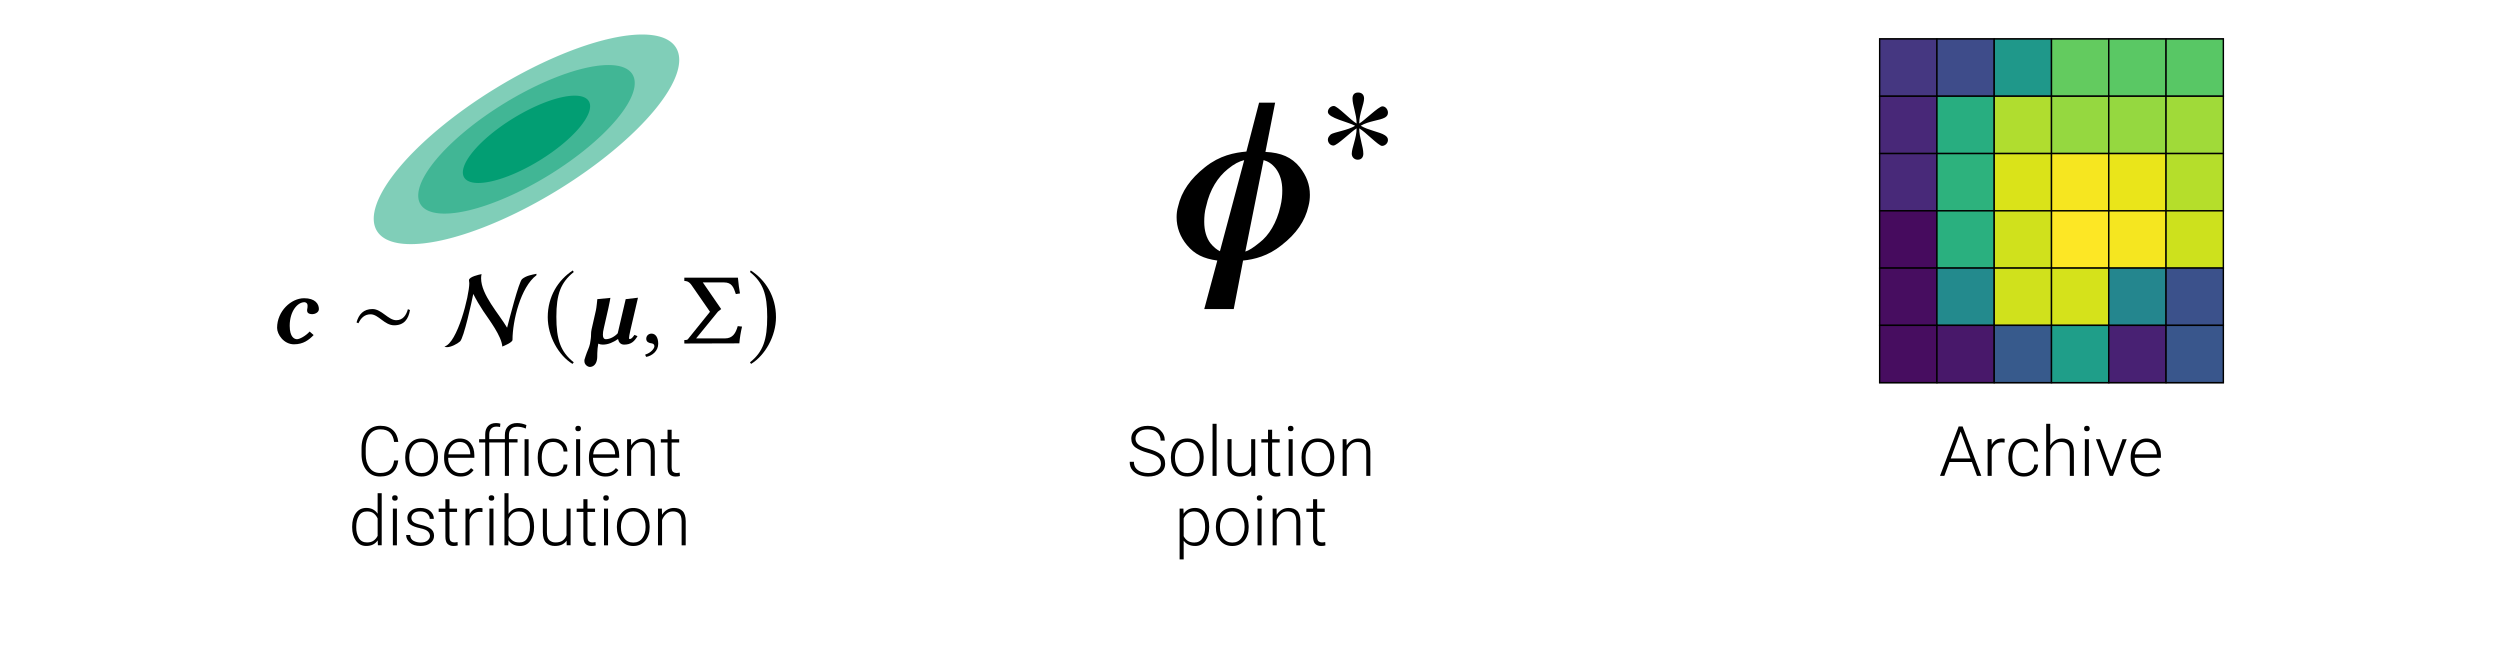 <?xml version="1.0" encoding="UTF-8"?>
<svg width="1920" height="500" version="1.1" viewBox="0 0 508 132.29" xmlns="http://www.w3.org/2000/svg" xmlns:cc="http://creativecommons.org/ns#" xmlns:dc="http://purl.org/dc/elements/1.1/" xmlns:ns5="http://www.iki.fi/pav/software/textext/" xmlns:rdf="http://www.w3.org/1999/02/22-rdf-syntax-ns#">
<defs></defs>
<g transform="translate(-132.39 -68.035)">
<g transform="translate(4.552 -6.952)">
<g transform="translate(36.498)">
<g stroke-width=".265" aria-label="Coefficient distribution">
<path d="m171.42 168.55h0.847q-0.158 1.53-1.095 2.398-0.937 0.868-2.591 0.868-1.702 0-2.728-1.226-1.027-1.226-1.047-3.225v-1.33q0-2.033 1.034-3.28 1.04-1.247 2.797-1.247 1.605 0 2.536 0.868 0.937 0.861 1.095 2.405h-0.847q-0.152-1.213-0.82-1.881t-1.964-0.668q-1.392 0-2.191 1.047-0.792 1.04-0.792 2.742v1.268q0 1.661 0.765 2.735t2.163 1.075q1.33 0 2.005-0.641t0.834-1.909z"/>
<path d="m173.68 167.84q0-1.626 0.91-2.687 0.909-1.068 2.412-1.068 1.509 0 2.412 1.047 0.903 1.04 0.923 2.639v0.289q0 1.633-0.909 2.694-0.903 1.061-2.412 1.061-1.516 0-2.425-1.061-0.91-1.061-0.91-2.694zm0.827 0.22q0 1.233 0.641 2.143 0.648 0.91 1.867 0.91 1.206 0 1.847-0.91 0.648-0.909 0.648-2.143v-0.22q0-1.206-0.648-2.129-0.648-0.923-1.86-0.923-1.206 0-1.853 0.923-0.641 0.923-0.641 2.136z"/>
<path d="m187.57 170.5q-0.365 0.544-1.006 0.937-0.641 0.386-1.64 0.386-1.454 0-2.398-1.027t-0.944-2.632v-0.296q0-1.723 0.958-2.749 0.965-1.027 2.239-1.027 1.419 0 2.184 0.965 0.765 0.958 0.765 2.446v0.503h-5.319v0.158q0 1.233 0.703 2.102 0.71 0.861 1.847 0.861 1.316 0 2.088-1.02zm-2.791-5.705q-0.944 0-1.578 0.689-0.627 0.689-0.758 1.819h4.458v-0.09q-0.021-0.937-0.551-1.674-0.524-0.744-1.571-0.744z"/>
<path d="m193.93 171.68v-6.78h-3.176v6.78h-0.82v-6.78h-1.24v-0.675h1.24v-0.958q7e-3 -1.116 0.593-1.716 0.593-0.599 1.605-0.599 0.469 0 0.882 0.117l-0.062 0.689q-0.338-0.083-0.758-0.083-0.668 0-1.054 0.42-0.386 0.42-0.386 1.199v0.93h3.176v-0.82q7e-3 -1.178 0.668-1.812 0.661-0.641 1.812-0.641 0.916 0 1.895 0.407l-0.131 0.71q-0.841-0.365-1.716-0.365-1.667 0-1.702 1.661v0.861h1.75v0.675h-1.75v6.78zm4.823-7.455v7.455h-0.82v-7.455z"/>
<path d="m203.79 171.12q0.779 0 1.392-0.441 0.62-0.448 0.682-1.302h0.785q-0.055 1.068-0.889 1.757-0.834 0.689-1.971 0.689-1.557 0-2.363-1.054-0.806-1.061-0.82-2.618v-0.338q0-1.571 0.806-2.646t2.363-1.075q1.199 0 2.005 0.717 0.813 0.717 0.868 1.929h-0.785q-0.055-0.903-0.648-1.419-0.593-0.524-1.44-0.524-1.275 0-1.812 0.916-0.537 0.916-0.537 2.102v0.289q0 1.192 0.537 2.108 0.537 0.91 1.826 0.91z"/>
<path d="m208.25 162.07q0-0.558 0.565-0.558 0.572 0 0.572 0.558 0 0.544-0.572 0.544-0.565 0-0.565-0.544zm0.972 2.157v7.455h-0.82v-7.455z"/>
<path d="m217 170.5q-0.365 0.544-1.006 0.937-0.641 0.386-1.64 0.386-1.454 0-2.398-1.027-0.944-1.027-0.944-2.632v-0.296q0-1.723 0.958-2.749 0.965-1.027 2.239-1.027 1.419 0 2.184 0.965 0.765 0.958 0.765 2.446v0.503h-5.319v0.158q0 1.233 0.703 2.102 0.71 0.861 1.847 0.861 1.316 0 2.088-1.02zm-2.791-5.705q-0.944 0-1.578 0.689-0.627 0.689-0.758 1.819h4.458v-0.09q-0.021-0.937-0.551-1.674-0.524-0.744-1.571-0.744z"/>
<path d="m221.81 164.8q-0.868 0-1.426 0.544-0.551 0.537-0.792 1.213v5.126h-0.827v-7.455h0.792l0.028 1.261q0.386-0.634 1.006-1.013 0.627-0.386 1.426-0.386 1.102 0 1.736 0.627 0.634 0.62 0.641 2.074v4.892h-0.827v-4.892q-7e-3 -1.137-0.482-1.564-0.469-0.427-1.275-0.427z"/>
<path d="m229.49 171.71q-0.317 0.11-0.882 0.11-0.717 0-1.171-0.413-0.455-0.42-0.455-1.543v-4.961h-1.364v-0.675h1.364v-1.915h0.834v1.915h1.536v0.675h-1.536v4.961q0 0.785 0.289 1.013 0.296 0.22 0.675 0.22 0.276 0 0.675-0.076z"/>
<path d="m168.13 185.79-0.041-0.999q-0.785 1.137-2.329 1.137-1.316 0-2.088-1.061t-0.772-2.728v-0.145q0-1.736 0.772-2.763 0.772-1.034 2.102-1.034 1.516 0 2.301 1.178v-4.169h0.827v10.583zm-4.403-3.652q0 1.302 0.531 2.191 0.537 0.882 1.661 0.882 0.841 0 1.357-0.379 0.524-0.386 0.799-0.965v-3.521q-0.241-0.565-0.744-0.999-0.503-0.434-1.399-0.434-1.137 0-1.674 0.889-0.531 0.889-0.531 2.191z"/>
<path d="m171.02 176.18q0-0.558 0.565-0.558 0.572 0 0.572 0.558 0 0.544-0.572 0.544-0.565 0-0.565-0.544zm0.972 2.157v7.455h-0.82v-7.455z"/>
<path d="m178.71 183.89q0-0.462-0.379-0.882-0.372-0.427-1.619-0.689-1.247-0.262-1.922-0.717-0.675-0.455-0.675-1.378 0-0.834 0.703-1.426 0.71-0.599 1.922-0.599 1.295 0 2.026 0.634 0.73 0.634 0.73 1.592h-0.834q0-0.579-0.496-1.047-0.496-0.475-1.426-0.475-0.965 0-1.385 0.413t-0.42 0.882q0 0.489 0.358 0.827 0.365 0.338 1.612 0.627 1.254 0.282 1.888 0.723 0.744 0.517 0.744 1.474 0 0.923-0.751 1.502-0.744 0.579-1.998 0.579-1.419 0-2.17-0.675-0.751-0.682-0.751-1.557h0.82q0.055 0.882 0.723 1.206 0.668 0.324 1.378 0.324 0.937 0 1.426-0.407 0.496-0.407 0.496-0.93z"/>
<path d="m184.35 185.82q-0.317 0.11-0.882 0.11-0.717 0-1.171-0.413-0.455-0.42-0.455-1.543v-4.961h-1.364v-0.675h1.364v-1.915h0.834v1.915h1.536v0.675h-1.536v4.961q0 0.785 0.289 1.013 0.296 0.22 0.675 0.22 0.276 0 0.675-0.076z"/>
<path d="m188.82 178.99q-0.834 0-1.351 0.469-0.51 0.462-0.717 1.199v5.14h-0.827v-7.455h0.806l0.021 1.164q0.661-1.302 2.095-1.302 0.331 0 0.551 0.083l-0.028 0.751q-0.324-0.048-0.551-0.048z"/>
<path d="m190.64 176.18q0-0.558 0.565-0.558 0.572 0 0.572 0.558 0 0.544-0.572 0.544-0.565 0-0.565-0.544zm0.972 2.157v7.455h-0.82v-7.455z"/>
<path d="m199.86 182.14q0 1.667-0.751 2.728-0.744 1.061-2.095 1.061-1.564 0-2.356-1.164l-0.041 1.027h-0.772v-10.583h0.827v4.203q0.792-1.213 2.329-1.213 1.364 0 2.108 1.034 0.751 1.027 0.751 2.763zm-3.018-3.225q-0.93 0-1.44 0.469-0.503 0.462-0.73 1.054v3.369q0.255 0.593 0.792 0.999 0.537 0.407 1.392 0.407 1.123 0 1.64-0.875 0.524-0.875 0.531-2.163v-0.179q0-1.302-0.517-2.191-0.51-0.889-1.667-0.889z"/>
<path d="m206.49 185.79-0.021-0.944q-0.744 1.082-2.37 1.082-1.089 0-1.771-0.641-0.675-0.641-0.682-2.15v-4.803h0.827v4.782q0 1.192 0.503 1.647 0.51 0.448 1.22 0.448 0.985 0 1.516-0.413 0.537-0.42 0.744-1.054v-5.409h0.827v7.455z"/>
<path d="m212.39 185.82q-0.317 0.11-0.882 0.11-0.717 0-1.171-0.413-0.455-0.42-0.455-1.543v-4.961h-1.364v-0.675h1.364v-1.915h0.834v1.915h1.536v0.675h-1.536v4.961q0 0.785 0.289 1.013 0.296 0.22 0.675 0.22 0.276 0 0.675-0.076z"/>
<path d="m213.92 176.18q0-0.558 0.565-0.558 0.572 0 0.572 0.558 0 0.544-0.572 0.544-0.565 0-0.565-0.544zm0.972 2.157v7.455h-0.82v-7.455z"/>
<path d="m216.69 181.96q0-1.626 0.909-2.687 0.91-1.068 2.412-1.068 1.509 0 2.412 1.047 0.903 1.04 0.923 2.639v0.289q0 1.633-0.91 2.694-0.903 1.061-2.412 1.061-1.516 0-2.425-1.061-0.909-1.061-0.909-2.694zm0.827 0.22q0 1.233 0.641 2.143 0.648 0.91 1.867 0.91 1.206 0 1.847-0.91 0.648-0.909 0.648-2.143v-0.22q0-1.206-0.648-2.129-0.648-0.923-1.86-0.923-1.206 0-1.853 0.923-0.641 0.923-0.641 2.136z"/>
<path d="m228.09 178.91q-0.868 0-1.426 0.544-0.551 0.537-0.792 1.213v5.126h-0.827v-7.455h0.792l0.028 1.261q0.386-0.634 1.006-1.013 0.627-0.386 1.426-0.386 1.102 0 1.736 0.627 0.634 0.62 0.641 2.074v4.892h-0.827v-4.892q-7e-3 -1.137-0.482-1.564-0.469-0.427-1.275-0.427z"/>
</g>
<g transform="matrix(.917 0 0 .917 78.678 -25.552)" stroke-width="1.09">
<g transform="matrix(3.919 -2.402 2.86 4.667 -36.931 204.3)" fill="#029e73" stroke-linecap="round" stroke-opacity=".498">
<path d="m46.759 6.046a8.455 2.414 0 0 1-8.455 2.414 8.455 2.414 0 0 1-8.455-2.414 8.455 2.414 0 0 1 8.455-2.414 8.455 2.414 0 0 1 8.455 2.414z" fill-opacity=".5" stroke-width=".565"/>
<path d="m44.296 6.046a5.992 1.711 0 0 1-5.992 1.711 5.992 1.711 0 0 1-5.992-1.711 5.992 1.711 0 0 1 5.992-1.711 5.992 1.711 0 0 1 5.992 1.711z" fill-opacity=".5" stroke-width=".4"/>
<path d="m41.826 6.046a3.522 1.006 0 0 1-3.522 1.006 3.522 1.006 0 0 1-3.522-1.006 3.522 1.006 0 0 1 3.522-1.006 3.522 1.006 0 0 1 3.522 1.006z" stroke-width=".235"/>
</g>
<g transform="matrix(2.262 0 0 2.262 75.207 169.57)" stroke-width="1.09"          >
<defs></defs>
<g transform="translate(-148.96 -127.62)" stroke-width="1.09">
<g stroke-width="1.09">
<g transform="translate(148.76 134.76)">
<path d="m1.859 0.094c0.906 0 1.453-0.422 1.922-0.906l-0.391-0.344c-0.406 0.453-1 0.75-1.234 0.75-0.25 0-0.719-0.188-0.719-1.312 0-1.453 0.781-2.312 1.438-2.312 0.078 0 0.312 0.047 0.312 0.344s-0.047 0.281-0.047 0.469c0 0.172 0.094 0.359 0.531 0.359 0.156 0 0.625-0.125 0.625-0.5 0-0.5-0.359-1.062-1.453-1.062-1.25 0-2.641 1.25-2.641 2.906 0 0.641 0.656 1.609 1.656 1.609z"/>
</g>
<g transform="translate(156.18 134.76)">
<path d="m5.797-3.266-0.203-0.078c-0.156 0.578-0.484 1.078-1.141 1.078-0.781 0-1.438-1.094-2.328-1.094-0.875 0-1.344 0.516-1.562 1.312l0.188 0.078c0.234-0.5 0.594-0.875 1.188-0.875 0.781 0 1.359 1.078 2.312 1.078 0.969 0 1.406-0.609 1.547-1.5z"/>
</g>
<g transform="translate(165.29 134.76)">
<path d="m9.078-6.672v-0.141c-0.469 0.094-1.016 0.188-1.406 0.516-0.328 0.281-1.281 4.062-1.469 4.766-0.797-1.359-2.547-3.234-2.547-4.844 0-0.141 0.016-0.281 0.047-0.406-0.266 0.047-1.234 0.266-1.234 0.594 0 0.109 0.031 0.203 0.031 0.297 0 1.219-1.172 5.875-2.438 6.203 0.078 0.047 0.172 0.062 0.25 0.062 0.391 0 1-0.312 1.281-0.562 0.375-0.344 1.156-3.938 1.297-4.656 0.297 0.594 0.625 1.141 0.984 1.688 0.578 0.859 1.797 2.453 1.859 3.469 0.203-0.078 1-0.406 1-0.656 0-1.859 0.797-5.172 2.344-6.328z"/>
</g>
<g transform="translate(174.99 134.76)">
<path d="m2.938-7.141c-1.438 0.938-2.453 2.547-2.453 4.578 0 1.859 1.047 3.734 2.422 4.578l0.125-0.156c-1.312-1.047-1.703-2.25-1.703-4.453 0-2.219 0.422-3.359 1.703-4.391z"/>
</g>
<g transform="translate(178.86 134.76)">
<path d="m0.734 2.312c0.297 0 0.594-0.203 0.688-0.641 0.047-0.172 0.047-0.453 0.047-0.719 0-0.281 0.047-0.609 0.094-0.922 0.125 0.062 0.281 0.094 0.438 0.094 0.547 0 1.016-0.219 1.5-0.547 0.062 0.312 0.25 0.547 0.594 0.547 0.688 0 1-0.312 1.312-0.828l-0.297-0.125c-0.219 0.312-0.328 0.406-0.469 0.406-0.047 0-0.062-0.031-0.062-0.109 0-0.125 0.047-0.359 0.125-0.719l0.75-3.219-1.203 0.141-0.781 3.344c-0.281 0.312-0.75 0.578-1.156 0.578-0.219 0-0.297-0.172-0.297-0.438 0-0.188 0.031-0.406 0.094-0.656l0.438-1.922c0.078-0.312 0.203-1.031 0.203-1.031l-1.281 0.125s-0.078 0.859-0.141 1.109l-0.422 1.859c-0.078 0.328-0.031 0.641-0.078 0.906-0.031 0.188-0.047 0.359-0.078 0.5-0.078 0.359-0.219 0.609-0.312 0.875-0.094 0.25-0.172 0.5-0.234 0.703v0.125c0 0.359 0.344 0.562 0.531 0.562z"/>
</g>
<g transform="translate(184.61 134.76)">
<path d="m1.031-0.953c-0.297 0-0.516 0.219-0.516 0.5 0 0.312 0.25 0.406 0.438 0.438 0.188 0.016 0.359 0.078 0.359 0.312 0 0.203-0.359 0.656-0.891 0.797 0 0.094 0.031 0.156 0.094 0.234 0.594-0.109 1.172-0.594 1.172-1.281 0-0.609-0.25-1-0.656-1z"/>
</g>
<g transform="translate(188.76 134.76)">
<path d="m1.25-0.484 2.141-2.625 0.297-0.234 0.016-0.016-1.797-2.609h2.078c0.75 0 0.938 0.453 1.156 1.141l0.406-0.062c-0.078-0.406-0.156-1.016-0.203-1.547h-5.25v0.312l0.031 0.016c0.141 0 0.391 0.016 0.656 0.375l1.828 2.641-2.078 2.578c-0.125 0.172-0.141 0.188-0.422 0.188l-0.016 0.031v0.281l0.016 0.031 5.375-0.016c0.047-0.562 0.141-1.125 0.266-1.641l-0.422-0.047c-0.203 0.703-0.5 1.203-1.25 1.203z"/>
</g>
<g transform="translate(194.99 134.76)">
<path d="m0.375-7.141-0.078 0.156c1.281 1.031 1.688 2.172 1.688 4.391 0 2.203-0.375 3.406-1.688 4.453l0.109 0.156c1.375-0.844 2.438-2.719 2.438-4.578 0-2.031-1.016-3.641-2.469-4.578z"/>
</g>
</g>
</g>
</g>
</g>
<g stroke-width=".265" aria-label="Solution point">
<path d="m327.24 169.22q0-0.848-0.606-1.337-0.606-0.489-2.136-0.916-1.53-0.427-2.405-1.047-0.875-0.627-0.875-1.812 0-1.158 0.944-1.874 0.944-0.717 2.425-0.717 1.585 0 2.508 0.875 0.93 0.868 0.93 2.122h-0.847q0-0.985-0.682-1.626-0.682-0.648-1.909-0.648-1.247 0-1.881 0.551-0.634 0.544-0.634 1.295 0 0.71 0.558 1.213 0.565 0.496 2.15 0.93 1.592 0.434 2.453 1.102 0.861 0.661 0.861 1.874 0 1.226-0.978 1.922-0.972 0.696-2.474 0.696-0.896 0-1.757-0.31-0.861-0.31-1.426-0.972-0.565-0.661-0.565-1.722h0.854q0 0.847 0.434 1.351 0.441 0.496 1.102 0.717 0.668 0.22 1.357 0.22 1.185 0 1.888-0.517 0.71-0.524 0.71-1.371z"/>
<path d="m329.27 167.84q0-1.626 0.909-2.687 0.91-1.068 2.412-1.068 1.509 0 2.412 1.047 0.903 1.04 0.923 2.639v0.289q0 1.633-0.91 2.694-0.903 1.061-2.412 1.061-1.516 0-2.425-1.061-0.909-1.061-0.909-2.694zm0.827 0.22q0 1.233 0.641 2.143 0.648 0.91 1.867 0.91 1.206 0 1.847-0.91 0.648-0.909 0.648-2.143v-0.22q0-1.206-0.648-2.129-0.648-0.923-1.86-0.923-1.206 0-1.853 0.923-0.641 0.923-0.641 2.136z"/>
<path d="m338.55 161.1v10.583h-0.82v-10.583z"/>
<path d="m345.61 171.68-0.021-0.944q-0.744 1.082-2.37 1.082-1.089 0-1.771-0.641-0.675-0.641-0.682-2.15v-4.803h0.827v4.782q0 1.192 0.503 1.647 0.51 0.448 1.22 0.448 0.985 0 1.516-0.413 0.537-0.42 0.744-1.054v-5.409h0.827v7.455z"/>
<path d="m351.51 171.71q-0.317 0.11-0.882 0.11-0.717 0-1.171-0.413-0.455-0.42-0.455-1.543v-4.961h-1.364v-0.675h1.364v-1.915h0.834v1.915h1.536v0.675h-1.536v4.961q0 0.785 0.289 1.013 0.296 0.22 0.675 0.22 0.276 0 0.675-0.076z"/>
<path d="m353.04 162.07q0-0.558 0.565-0.558 0.572 0 0.572 0.558 0 0.544-0.572 0.544-0.565 0-0.565-0.544zm0.972 2.157v7.455h-0.82v-7.455z"/>
<path d="m355.81 167.84q0-1.626 0.91-2.687 0.909-1.068 2.412-1.068 1.509 0 2.412 1.047 0.903 1.04 0.923 2.639v0.289q0 1.633-0.909 2.694-0.903 1.061-2.412 1.061-1.516 0-2.425-1.061-0.91-1.061-0.91-2.694zm0.827 0.22q0 1.233 0.641 2.143 0.648 0.91 1.867 0.91 1.206 0 1.847-0.91 0.648-0.909 0.648-2.143v-0.22q0-1.206-0.648-2.129-0.648-0.923-1.86-0.923-1.206 0-1.853 0.923-0.641 0.923-0.641 2.136z"/>
<path d="m367.21 164.8q-0.868 0-1.426 0.544-0.551 0.537-0.792 1.213v5.126h-0.827v-7.455h0.792l0.028 1.261q0.386-0.634 1.006-1.013 0.627-0.386 1.426-0.386 1.102 0 1.736 0.627 0.634 0.62 0.641 2.074v4.892h-0.827v-4.892q-7e-3 -1.137-0.482-1.564-0.469-0.427-1.275-0.427z"/>
<path d="m334.2 185.93q-1.523 0-2.336-1.082v3.81h-0.827v-10.322h0.772l0.041 1.054q0.799-1.192 2.336-1.192 1.364 0 2.108 1.034 0.751 1.027 0.751 2.763v0.145q0 1.667-0.751 2.728-0.744 1.061-2.095 1.061zm-0.2-7.014q-0.889 0-1.392 0.434-0.503 0.427-0.744 0.985v3.597q0.269 0.558 0.792 0.93 0.524 0.365 1.357 0.365 1.123 0 1.661-0.889 0.544-0.896 0.544-2.198v-0.145q0-1.302-0.544-2.191-0.537-0.889-1.674-0.889z"/>
<path d="m338.41 181.96q0-1.626 0.909-2.687 0.91-1.068 2.412-1.068 1.509 0 2.412 1.047 0.903 1.04 0.923 2.639v0.289q0 1.633-0.91 2.694-0.903 1.061-2.412 1.061-1.516 0-2.425-1.061-0.909-1.061-0.909-2.694zm0.827 0.22q0 1.233 0.641 2.143 0.648 0.91 1.867 0.91 1.206 0 1.847-0.91 0.648-0.909 0.648-2.143v-0.22q0-1.206-0.648-2.129-0.648-0.923-1.86-0.923-1.206 0-1.853 0.923-0.641 0.923-0.641 2.136z"/>
<path d="m346.72 176.18q0-0.558 0.565-0.558 0.572 0 0.572 0.558 0 0.544-0.572 0.544-0.565 0-0.565-0.544zm0.972 2.157v7.455h-0.82v-7.455z"/>
<path d="m352.99 178.91q-0.868 0-1.426 0.544-0.551 0.537-0.792 1.213v5.126h-0.827v-7.455h0.792l0.028 1.261q0.386-0.634 1.006-1.013 0.627-0.386 1.426-0.386 1.102 0 1.736 0.627 0.634 0.62 0.641 2.074v4.892h-0.827v-4.892q-7e-3 -1.137-0.482-1.564-0.469-0.427-1.275-0.427z"/>
<path d="m360.66 185.82q-0.317 0.11-0.882 0.11-0.717 0-1.171-0.413-0.455-0.42-0.455-1.543v-4.961h-1.364v-0.675h1.364v-1.915h0.834v1.915h1.536v0.675h-1.536v4.961q0 0.785 0.289 1.013 0.296 0.22 0.675 0.22 0.276 0 0.675-0.076z"/>
</g>
<g transform="matrix(4.855 0 0 4.855 330.46 93.769)" stroke-width="0"          >
<defs></defs>
<g transform="translate(-148.92 -127.88)">
<g stroke-width="0">
<g transform="translate(148.71 134.76)">
<path d="m1.438-2.109c0.156-0.719 0.5-1.234 0.906-1.562 0.266-0.219 0.484-0.328 0.688-0.375-0.344 1.281-0.672 2.547-1.016 3.812-0.125-0.062-0.266-0.172-0.391-0.328-0.172-0.219-0.266-0.531-0.266-0.906 0-0.203 0.016-0.422 0.078-0.641zm2.406-1.938c0.172 0.047 0.344 0.141 0.516 0.359 0.172 0.234 0.266 0.531 0.266 0.906 0 0.203-0.016 0.422-0.078 0.672-0.156 0.688-0.484 1.219-0.875 1.516-0.25 0.203-0.438 0.328-0.594 0.375zm-3.203 3.562c0.312 0.375 0.688 0.562 1.266 0.641l-0.547 2.031h1.234c0.125-0.656 0.266-1.359 0.391-2.031 0.469-0.047 1.047-0.188 1.609-0.641 0.625-0.484 0.984-1.016 1.125-1.625 0.047-0.172 0.062-0.328 0.062-0.484 0-0.422-0.141-0.797-0.422-1.156-0.344-0.422-0.781-0.609-1.438-0.641l0.406-2.062h-0.672c-0.172 0.656-0.359 1.375-0.531 2.047-0.5 0.047-1.109 0.156-1.734 0.656-0.609 0.484-0.984 1.016-1.125 1.641-0.047 0.156-0.062 0.312-0.062 0.453 0 0.422 0.141 0.812 0.438 1.172z"/>
</g>
<g transform="translate(154.79 131.15)">
<path d="m2.969-2.422c0-0.125-0.094-0.266-0.234-0.266-0.156 0-0.766 0.609-0.969 0.719 0-0.406 0.203-0.812 0.203-1.047 0-0.156-0.094-0.25-0.25-0.25s-0.234 0.094-0.234 0.25c0 0.281 0.172 0.656 0.172 1.047-0.234-0.125-0.797-0.734-0.953-0.734-0.125 0-0.25 0.109-0.25 0.25 0 0.25 0.859 0.422 1.141 0.578-0.297 0.188-0.875 0.266-1.016 0.359-0.062 0.062-0.125 0.125-0.125 0.219 0 0.125 0.094 0.25 0.234 0.25 0.156 0 0.75-0.594 0.969-0.719 0 0.406-0.203 0.812-0.203 1.062 0 0.141 0.109 0.25 0.25 0.25 0.156 0 0.234-0.109 0.234-0.25 0-0.297-0.172-0.672-0.172-1.062 0.234 0.125 0.812 0.734 0.953 0.734 0.125 0 0.25-0.109 0.25-0.25 0-0.094-0.062-0.156-0.141-0.203-0.188-0.125-0.688-0.203-1-0.391 0.344-0.203 0.797-0.219 1.016-0.344 0.078-0.047 0.125-0.109 0.125-0.203z"/>
</g>
</g>
</g>
</g>
<g stroke-width=".265" aria-label="Archive">
<path d="m485.55 171.68 3.79-10.032h0.806l3.796 10.032h-0.882l-1.034-2.811h-4.561l-1.034 2.811zm2.184-3.535h4.024l-2.012-5.471z"/>
<path d="m498.12 164.87q-0.834 0-1.351 0.469-0.51 0.462-0.717 1.199v5.14h-0.827v-7.455h0.806l0.021 1.164q0.661-1.302 2.095-1.302 0.331 0 0.551 0.083l-0.028 0.751q-0.324-0.048-0.551-0.048z"/>
<path d="m502.62 171.12q0.779 0 1.392-0.441 0.62-0.448 0.682-1.302h0.785q-0.055 1.068-0.889 1.757-0.834 0.689-1.971 0.689-1.557 0-2.363-1.054-0.806-1.061-0.82-2.618v-0.338q0-1.571 0.806-2.646t2.363-1.075q1.199 0 2.005 0.717 0.813 0.717 0.868 1.929h-0.785q-0.055-0.903-0.648-1.419-0.593-0.524-1.44-0.524-1.275 0-1.812 0.916-0.537 0.916-0.537 2.102v0.289q0 1.192 0.537 2.108 0.537 0.91 1.826 0.91z"/>
<path d="m510.17 164.8q-0.868 0-1.426 0.544-0.551 0.537-0.792 1.213v5.126h-0.827v-10.583h0.827v4.375q0.386-0.627 1.006-1.006 0.62-0.379 1.419-0.379 1.102 0 1.736 0.627 0.634 0.62 0.641 2.074v4.892h-0.827v-4.892q-7e-3 -1.137-0.482-1.564-0.469-0.427-1.275-0.427z"/>
<path d="m514.83 162.07q0-0.558 0.565-0.558 0.572 0 0.572 0.558 0 0.544-0.572 0.544-0.565 0-0.565-0.544zm0.972 2.157v7.455h-0.82v-7.455z"/>
<path d="m523.49 164.23-2.791 7.455h-0.668l-2.797-7.455h0.854l2.288 6.325 2.26-6.325z"/>
<path d="m530.28 170.5q-0.365 0.544-1.006 0.937-0.641 0.386-1.64 0.386-1.454 0-2.398-1.027-0.944-1.027-0.944-2.632v-0.296q0-1.723 0.958-2.749 0.965-1.027 2.239-1.027 1.419 0 2.184 0.965 0.765 0.958 0.765 2.446v0.503h-5.319v0.158q0 1.233 0.703 2.102 0.71 0.861 1.847 0.861 1.316 0 2.088-1.02zm-2.791-5.705q-0.944 0-1.578 0.689-0.627 0.689-0.758 1.819h4.458v-0.09q-0.021-0.937-0.551-1.674-0.524-0.744-1.571-0.744z"/>
</g>
<g transform="matrix(1.372 0 0 1.372 -28.378 -83.878)" stroke-width=".729">
<g transform="matrix(.284 0 0 .284 318.96 103.24)" stroke="#000" stroke-linecap="round" stroke-width=".729">
<path d="m164.39 64.516h179.22v179.22h-179.22z" fill="none"/>
<path d="m164.39 64.516h29.87v29.87h-29.87z" fill="#453781"/>
<path d="m194.26 64.516h29.87v29.87h-29.87z" fill="#3e4c8a"/>
<path d="m224.13 64.516h29.87v29.87h-29.87z" fill="#1f988a"/>
<path d="m254 64.516h29.87v29.87h-29.87z" fill="#63cb5f"/>
<path d="m283.87 64.516h29.87v29.87h-29.87z" fill="#5ac864"/>
<path d="m313.74 64.516h29.87v29.87h-29.87z" fill="#58c765"/>
<path d="m164.39 94.386h29.87v29.87h-29.87z" fill="#482878"/>
<path d="m194.26 94.386h29.87v29.87h-29.87z" fill="#28ae80"/>
<path d="m224.13 94.386h29.87v29.87h-29.87z" fill="#b0dd2f"/>
<path d="m254 94.386h29.87v29.87h-29.87z" fill="#95d840"/>
<path d="m283.87 94.386h29.87v29.87h-29.87z" fill="#95d840"/>
<path d="m313.74 94.386h29.87v29.87h-29.87z" fill="#a0da39"/>
<path d="m164.39 124.26h29.87v29.87h-29.87z" fill="#482979"/>
<path d="m194.26 124.26h29.87v29.87h-29.87z" fill="#2db27d"/>
<path d="m224.13 124.26h29.87v29.87h-29.87z" fill="#dae319"/>
<path d="m254 124.26h29.87v29.87h-29.87z" fill="#f6e620"/>
<path d="m283.87 124.26h29.87v29.87h-29.87z" fill="#eae51a"/>
<path d="m313.74 124.26h29.87v29.87h-29.87z" fill="#b5de2b"/>
<path d="m164.39 154.13h29.87v29.87h-29.87z" fill="#460b5e"/>
<path d="m194.26 154.13h29.87v29.87h-29.87z" fill="#2ab07f"/>
<path d="m224.13 154.13h29.87v29.87h-29.87z" fill="#d0e11c"/>
<path d="m254 154.13h29.87v29.87h-29.87z" fill="#fde725"/>
<path d="m283.87 154.13h29.87v29.87h-29.87z" fill="#f5e620"/>
<path d="m313.74 154.13h29.87v29.87h-29.87z" fill="#cde11d"/>
<path d="m164.39 183.99h29.87v29.87h-29.87z" fill="#470d60"/>
<path d="m194.26 183.99h29.87v29.87h-29.87z" fill="#238a8d"/>
<path d="m224.13 183.99h29.87v29.87h-29.87z" fill="#d0e11c"/>
<path d="m254 183.99h29.87v29.87h-29.87z" fill="#d5e21b"/>
<path d="m283.87 183.99h29.87v29.87h-29.87z" fill="#24868e"/>
<path d="m313.74 183.99h29.87v29.87h-29.87z" fill="#3b518b"/>
<path d="m164.39 213.86h29.87v29.87h-29.87z" fill="#470d60"/>
<path d="m194.26 213.86h29.87v29.87h-29.87z" fill="#48186a"/>
<path d="m224.13 213.86h29.87v29.87h-29.87z" fill="#375a8c"/>
<path d="m254 213.86h29.87v29.87h-29.87z" fill="#1f9e89"/>
<path d="m283.87 213.86h29.87v29.87h-29.87z" fill="#482173"/>
<path d="m313.74 213.86h29.87v29.87h-29.87z" fill="#39568c"/>
</g>
</g>
</g>
</g>
</g>
</svg>

